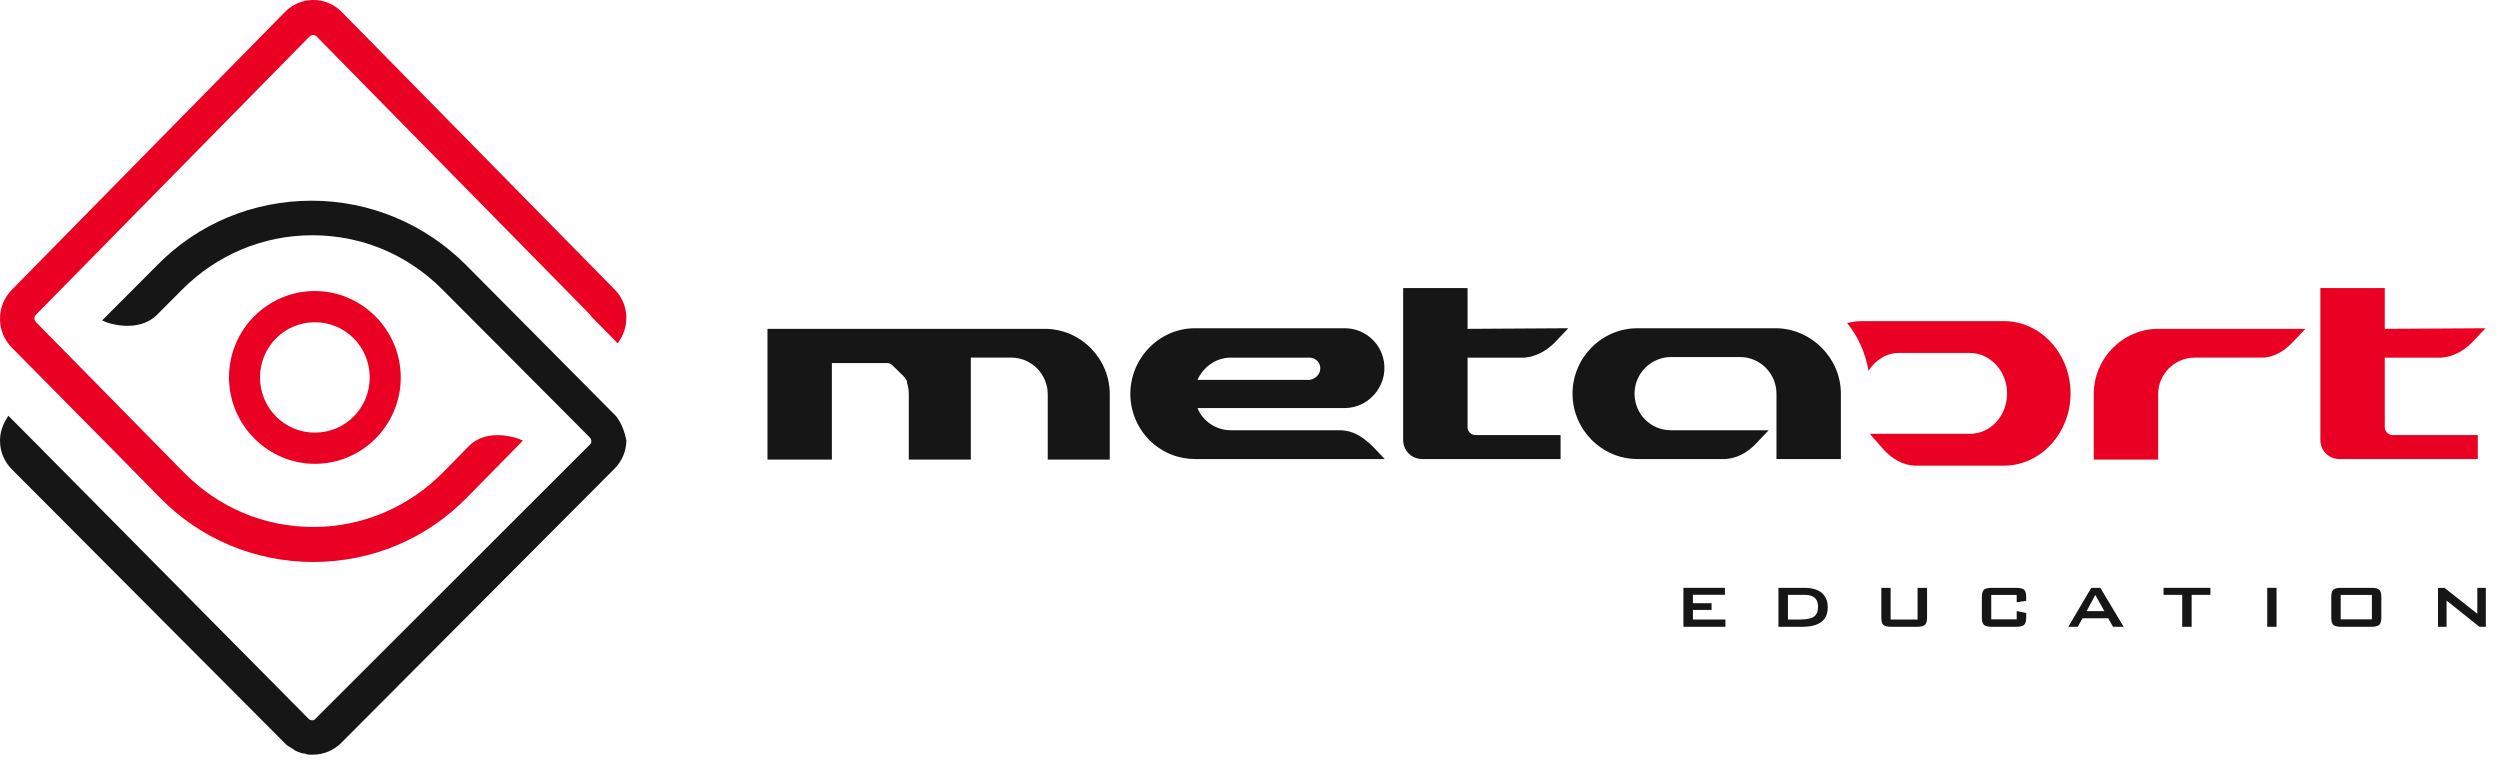 <svg xmlns="http://www.w3.org/2000/svg" width="341" height="104" viewBox="0 0 341 104" fill="none"><path d="M314.463 44.853L312.592 46.817C311.535 47.881 310.315 48.617 308.851 48.781C308.769 48.781 308.607 48.781 308.525 48.781L299.334 48.781C296.65 48.781 294.372 50.991 294.372 53.773L294.372 62.694L285.588 62.694L285.588 53.773C285.588 48.863 289.573 44.853 294.372 44.853L314.463 44.853Z" fill="#EA0022"></path><path d="M325.607 44.853L339.028 44.771L338.947 44.853H339.028H338.947L337.158 46.736C336.019 47.881 334.636 48.618 333.091 48.782L325.282 48.782L325.282 58.275C325.282 58.848 325.77 59.339 326.34 59.339L337.971 59.339V62.613L319.1 62.613C317.636 62.613 316.498 61.467 316.498 59.994L316.498 39.288L325.282 39.288V44.853H325.607V44.853Z" fill="#EA0022"></path><path d="M273.349 43.802L253.949 43.802C253.283 43.802 252.617 43.893 251.951 44.074C253.45 45.882 254.449 48.142 254.865 50.584C255.781 49.137 257.28 48.142 259.028 48.142L268.686 48.142C271.434 48.142 273.765 50.584 273.765 53.658C273.765 56.732 271.517 59.173 268.686 59.173L255.032 59.173L256.947 61.343C258.112 62.609 259.528 63.423 261.11 63.513L273.349 63.513C278.345 63.513 282.424 59.083 282.424 53.658C282.424 48.233 278.345 43.802 273.349 43.802Z" fill="#EA0022"></path><path d="M113.468 48.781L113.468 54.346L113.468 62.694L104.683 62.694L104.683 44.853L109.645 44.853L123.554 44.853H123.635L128.597 44.853L142.506 44.853C147.386 44.853 151.371 48.863 151.371 53.773L151.371 62.694L142.912 62.694L142.912 53.773C142.912 51.073 140.716 48.781 137.951 48.781L132.42 48.781L132.42 54.346V62.694L123.96 62.694L123.96 53.773C123.96 53.2 123.879 52.709 123.716 52.218V52.137V52.055V51.973C123.716 51.973 123.716 51.891 123.635 51.891C123.635 51.891 123.635 51.809 123.554 51.809V51.727C123.554 51.727 123.554 51.645 123.472 51.645C123.472 51.564 123.391 51.482 123.391 51.482L123.31 51.4C123.31 51.4 123.31 51.318 123.228 51.318L123.147 51.236C123.147 51.236 123.147 51.154 123.066 51.154C123.066 51.154 123.066 51.073 122.984 51.073L122.903 50.991C122.822 50.909 122.822 50.909 122.74 50.827L122.659 50.745L122.578 50.663C122.496 50.582 122.496 50.582 122.415 50.5L122.334 50.418C122.252 50.336 122.252 50.336 122.171 50.254L122.09 50.172C122.09 50.172 122.008 50.172 122.008 50.091C121.927 50.009 121.846 50.009 121.846 49.927C121.846 49.927 121.764 49.927 121.764 49.845L121.683 49.763C121.602 49.763 121.52 49.681 121.52 49.681L121.439 49.599H121.358C121.276 49.599 121.195 49.518 121.114 49.518H121.032H120.951H120.869H120.788H120.707H120.625H120.544H120.463H120.381H120.3H120.219H120.137H120.056H119.975H119.893H119.812H119.731L116.477 49.518L113.468 49.518L113.468 48.781Z" fill="#161616"></path><path d="M163.009 62.613C158.78 62.613 155.282 59.666 154.387 55.656C153.167 50.091 157.397 44.771 163.009 44.771L183.425 44.771C185.865 44.771 187.98 46.408 188.631 48.7C189.607 52.137 187.004 55.656 183.425 55.656L163.334 55.656C164.066 57.457 165.856 58.684 167.889 58.684L182.856 58.684C185.54 58.766 187.167 60.812 188.875 62.613L163.009 62.613ZM180.09 50.255C180.09 49.436 179.439 48.782 178.626 48.782L167.889 48.782C166.019 48.782 164.392 49.846 163.497 51.482C163.416 51.564 163.416 51.728 163.334 51.81C168.459 51.81 173.502 51.81 178.626 51.81C179.358 51.728 180.09 51.073 180.09 50.255Z" fill="#161616"></path><path d="M200.499 44.853L213.92 44.771L213.839 44.853H213.92H213.839L212.049 46.736C210.91 47.881 209.528 48.618 207.982 48.782L200.174 48.782V58.275C200.174 58.848 200.662 59.339 201.231 59.339L212.863 59.339V62.613L193.992 62.613C192.528 62.613 191.389 61.467 191.389 59.994L191.389 39.288L200.174 39.288V44.853H200.499V44.853Z" fill="#161616"></path><path d="M241.253 58.684L239.383 60.648C238.244 61.794 236.861 62.531 235.316 62.613L223.359 62.613C218.479 62.613 214.493 58.602 214.493 53.692C214.493 48.782 218.479 44.771 223.359 44.771L242.311 44.771C247.11 44.853 251.095 48.863 251.095 53.692L251.095 62.613L242.311 62.613L242.311 53.692C242.311 50.991 240.115 48.7 237.349 48.7L227.914 48.7C225.23 48.7 222.952 50.909 222.952 53.692C222.952 56.475 225.148 58.684 227.914 58.684L241.253 58.684Z" fill="#161616"></path><path d="M31.236 51.481C31.236 44.934 36.523 39.696 42.949 39.696C49.375 39.696 54.662 45.016 54.662 51.481C54.662 58.029 49.375 63.266 42.949 63.266C36.523 63.266 31.236 57.947 31.236 51.481ZM50.432 51.481C50.432 47.307 47.097 43.952 42.949 43.952C38.801 43.952 35.466 47.307 35.466 51.481C35.466 55.655 38.801 59.011 42.949 59.011C47.097 59.011 50.432 55.655 50.432 51.481Z" fill="#EA0022"></path><path d="M83.977 56.706L63.57 36.151C57.982 30.545 50.451 27.376 42.515 27.376C34.579 27.376 27.048 30.464 21.46 36.151L13.929 43.707L14.496 43.95C14.658 44.032 18.788 45.494 21.379 42.976L24.861 39.482C29.558 34.77 35.875 32.089 42.596 32.089C49.317 32.089 55.553 34.688 60.331 39.482L72.883 52.075L75.717 54.919L80.414 59.631C80.738 59.956 80.738 60.444 80.414 60.687L42.839 98.223C42.596 98.304 42.272 98.223 42.11 98.061L4.616 60.2L1.134 56.706L0.891 57.112C0.324 58.006 0 59.062 0 60.118C0 61.581 0.567 62.962 1.62 64.018L38.871 101.392C39.033 101.554 39.195 101.717 39.357 101.798L39.762 102.042C39.843 102.042 39.843 102.123 39.924 102.123L40.005 102.204C40.086 102.285 40.167 102.285 40.248 102.367C40.328 102.448 40.49 102.448 40.572 102.529C40.652 102.529 40.733 102.61 40.814 102.61C41.057 102.692 41.219 102.773 41.462 102.773C41.543 102.773 41.624 102.773 41.705 102.854C41.867 102.854 41.948 102.935 42.11 102.935C42.191 102.935 42.191 102.935 42.353 102.935H42.434C42.515 102.935 42.596 102.935 42.677 102.935C44.135 102.935 45.511 102.367 46.564 101.31L83.815 63.937C84.868 62.881 85.435 61.5 85.435 60.037C85.192 58.9 84.787 57.681 83.977 56.706Z" fill="#161616"></path><path d="M83.87 39.521L46.63 1.647C45.578 0.576 44.202 0 42.744 0C41.287 0 39.911 0.576 38.858 1.647L1.619 39.521C0.567 40.591 0 41.991 0 43.473C0 44.955 0.567 46.355 1.619 47.425L14.653 60.599L21.696 67.762C27.282 73.525 34.811 76.654 42.744 76.654C50.678 76.654 58.207 73.525 63.793 67.762L71.322 60.105L70.755 59.858C70.593 59.775 66.464 58.293 63.955 60.846L60.474 64.386C55.778 69.162 49.464 71.879 42.744 71.879C36.025 71.879 29.791 69.244 25.015 64.386L12.71 51.871L9.391 48.495L4.938 43.967C4.614 43.638 4.614 43.144 4.938 42.897L42.178 5.022C42.502 4.693 42.987 4.693 43.23 5.022L80.469 42.897C80.55 42.979 80.55 42.979 80.55 43.061L84.274 46.849L84.517 46.437C85.974 44.214 85.651 41.332 83.87 39.521Z" fill="#EA0022"></path><path d="M229.617 85.495V80.181H235.282V81.126H230.915V82.279H233.459V83.195H230.915V84.502H235.346V85.495H229.617Z" fill="#161616"></path><path d="M243.876 84.502H245.534C246.432 84.502 247.064 84.369 247.429 84.103C247.797 83.835 247.981 83.387 247.981 82.757C247.981 82.209 247.832 81.803 247.533 81.54C247.226 81.272 246.764 81.138 246.146 81.138H243.876V84.502ZM242.578 85.495V80.181H246.134C247.15 80.181 247.932 80.408 248.481 80.862C249.029 81.324 249.304 81.977 249.304 82.821C249.304 83.725 249.013 84.394 248.432 84.83C247.849 85.273 246.974 85.495 245.808 85.495H242.578Z" fill="#161616"></path><path d="M257.883 80.181V84.502H261.555V80.181H262.853V84.238C262.853 84.722 262.757 85.054 262.564 85.231C262.377 85.407 262.011 85.495 261.467 85.495H257.971C257.435 85.495 257.073 85.407 256.886 85.231C256.703 85.062 256.612 84.731 256.612 84.238V80.181H257.883Z" fill="#161616"></path><path d="M275.077 81.15H271.606V84.477H275.077V83.349L276.375 83.612V84.238C276.375 84.72 276.28 85.052 276.089 85.231C275.898 85.407 275.531 85.495 274.989 85.495H271.694C271.158 85.495 270.796 85.407 270.61 85.231C270.419 85.056 270.323 84.725 270.323 84.238V81.439C270.323 80.956 270.419 80.625 270.61 80.445C270.796 80.269 271.158 80.181 271.694 80.181H274.989C275.531 80.181 275.898 80.269 276.089 80.445C276.28 80.627 276.375 80.958 276.375 81.439V81.954L275.077 82.141V81.15Z" fill="#161616"></path><path d="M282.117 85.495L285.25 80.181H286.484L289.669 85.495H288.221L287.56 84.327H284.065L283.403 85.495H282.117ZM284.613 83.361H287.036L285.799 81.15L284.613 83.361Z" fill="#161616"></path><path d="M298.94 81.138V85.495H297.654V81.138H295.109V80.181H301.5V81.138H298.94Z" fill="#161616"></path><path d="M309.25 85.495V80.181H310.521V85.495H309.25Z" fill="#161616"></path><path d="M319.271 84.477H323.528V81.15H319.271V84.477ZM317.988 81.439C317.988 80.948 318.079 80.617 318.262 80.445C318.449 80.269 318.815 80.181 319.359 80.181H323.44C323.982 80.181 324.349 80.269 324.54 80.445C324.722 80.621 324.814 80.952 324.814 81.439V84.238C324.814 84.72 324.718 85.052 324.527 85.231C324.336 85.407 323.974 85.495 323.44 85.495H319.359C318.815 85.495 318.449 85.407 318.262 85.231C318.079 85.062 317.988 84.731 317.988 84.238V81.439Z" fill="#161616"></path><path d="M332.54 85.495V80.181H333.424L337.906 83.711V80.181H339.067V85.495H338.181L333.713 81.917V85.495H332.54Z" fill="#161616"></path></svg>